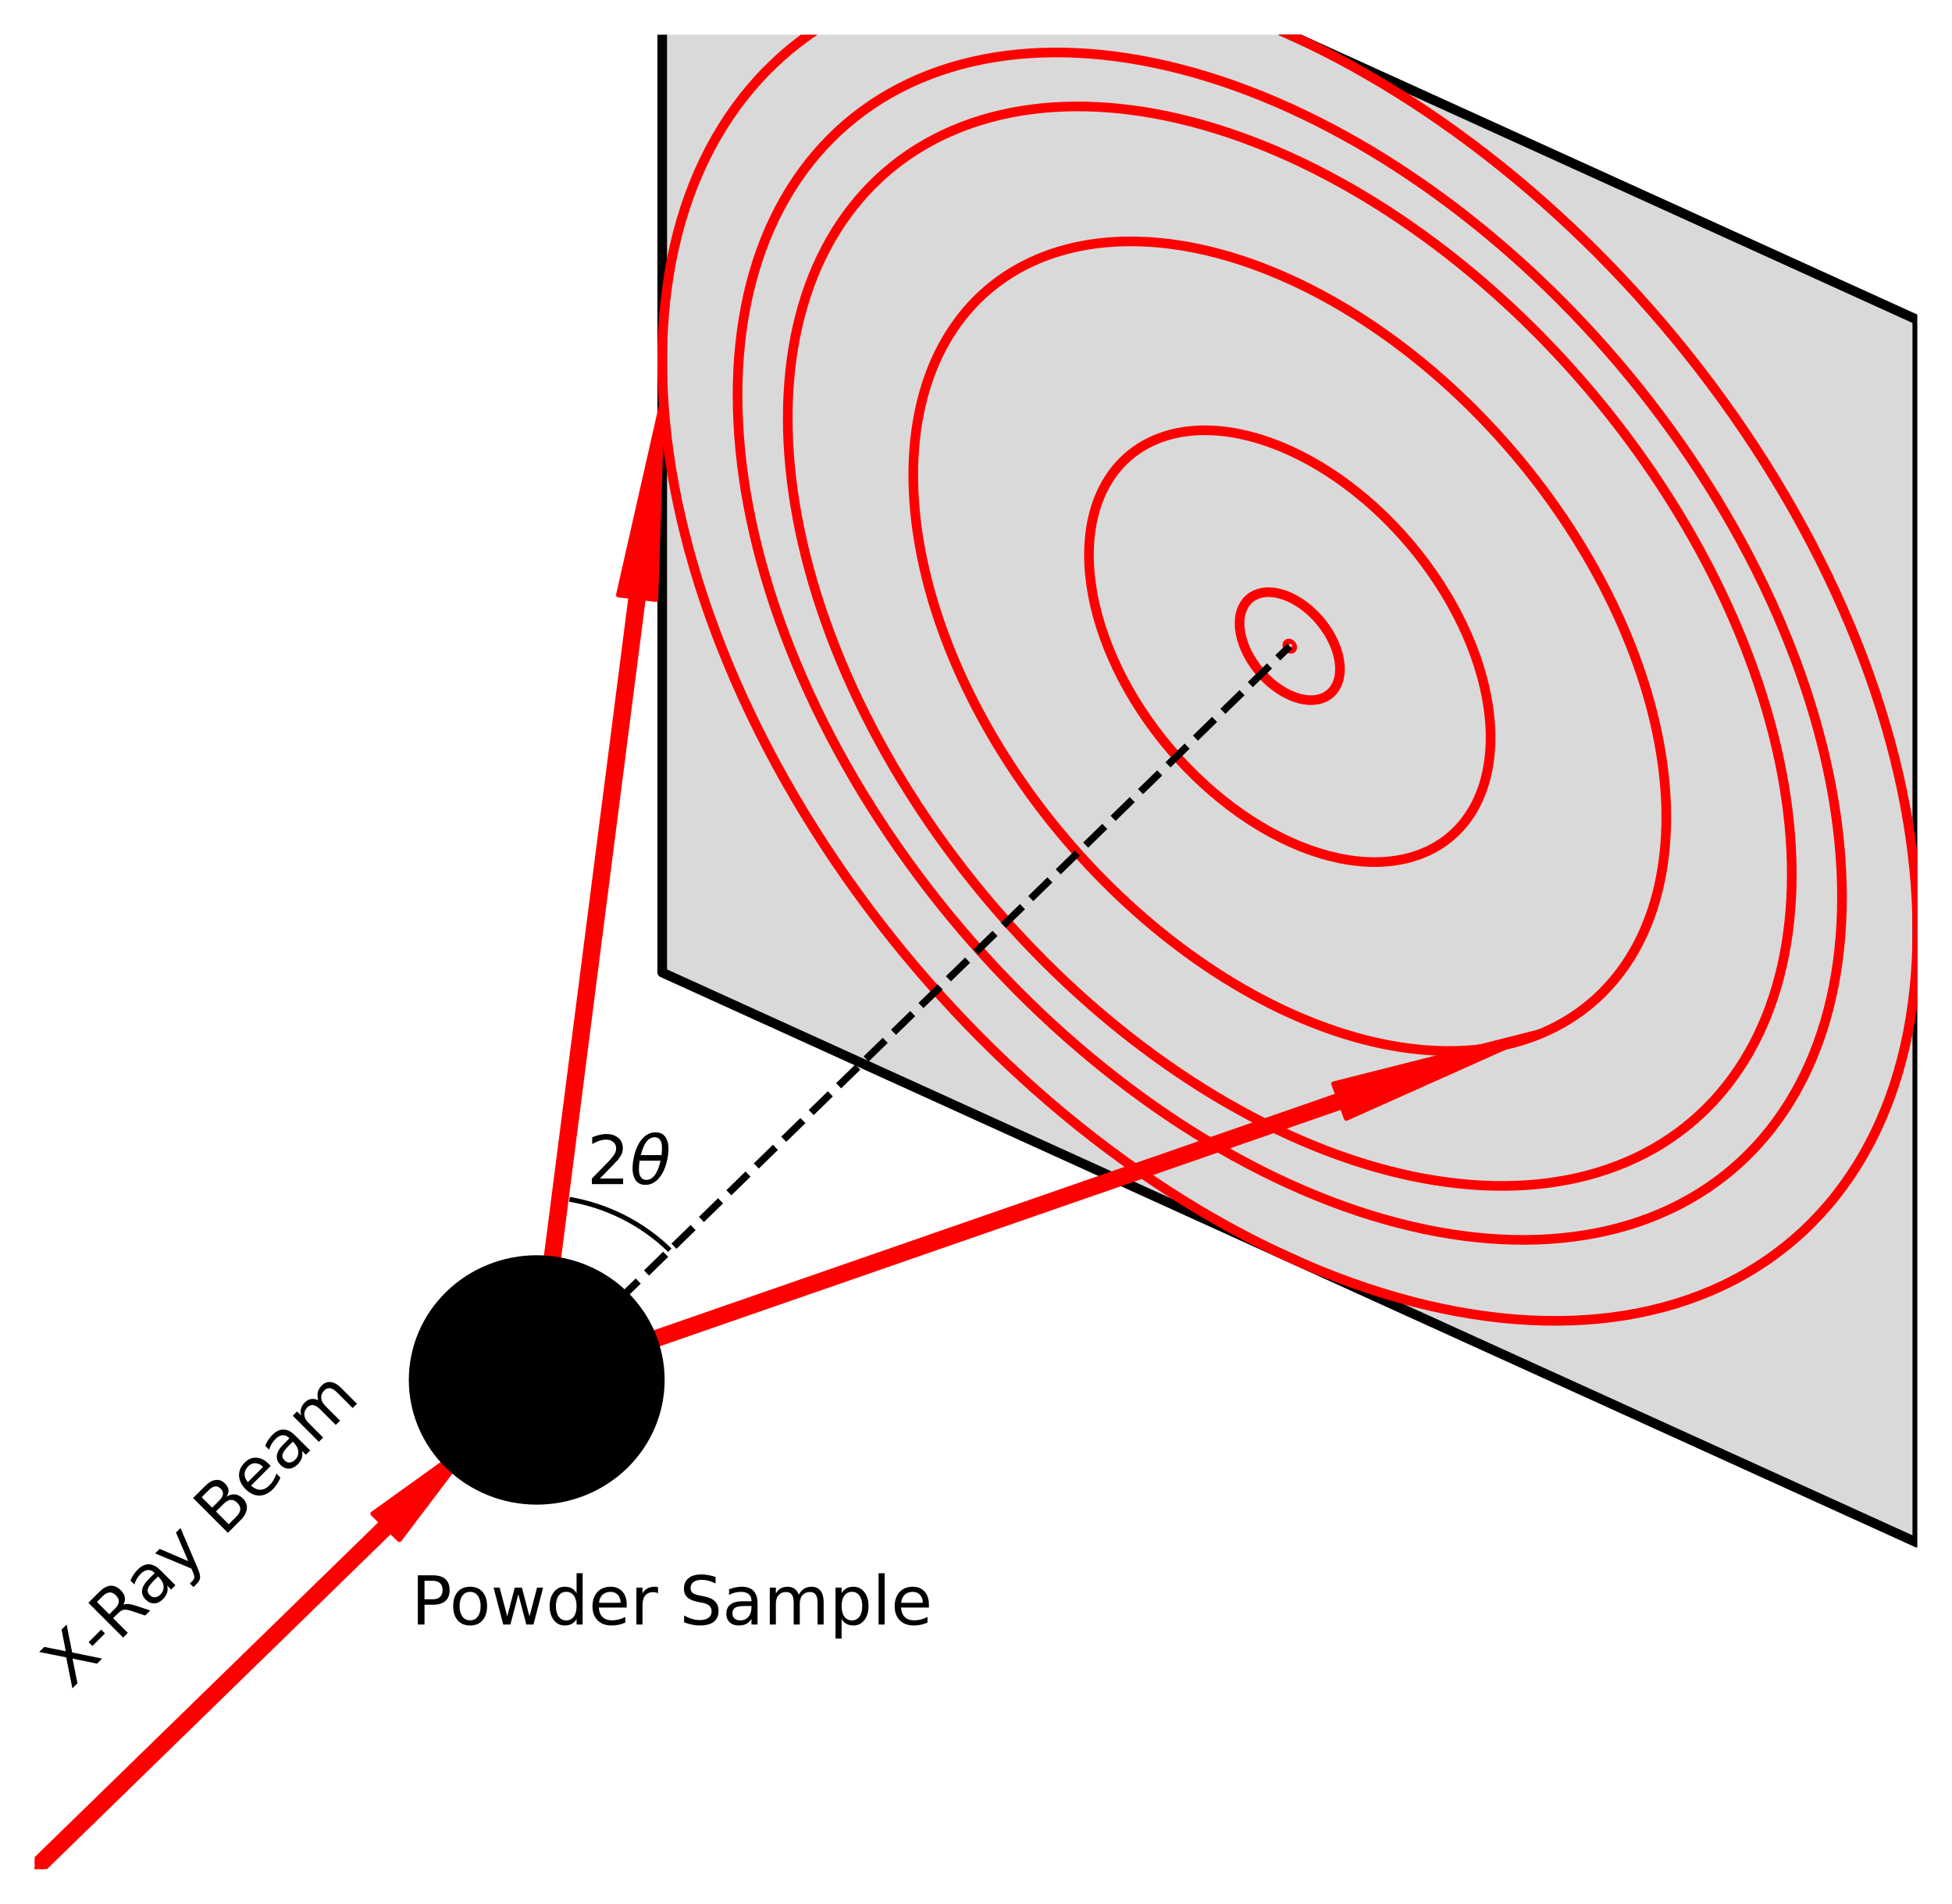 <?xml version="1.0" encoding="utf-8" standalone="no"?>
<!DOCTYPE svg PUBLIC "-//W3C//DTD SVG 1.1//EN"
  "http://www.w3.org/Graphics/SVG/1.1/DTD/svg11.dtd">
<!-- Created with matplotlib (https://matplotlib.org/) -->
<svg height="394.92pt" version="1.1" viewBox="0 0 405 394.92" width="405pt" xmlns="http://www.w3.org/2000/svg" xmlns:xlink="http://www.w3.org/1999/xlink">
 <defs>
  <style type="text/css">*{stroke-linecap:butt;stroke-linejoin:round;}</style>
 </defs>
 <g id="figure_1">
  <g id="patch_1">
   <path d="M 0 394.92 
L 405 394.92 
L 405 0 
L 0 0 
z
" style="fill:#ffffff;"/>
  </g>
  <g id="axes_1">
   <g id="patch_2">
    <path clip-path="url(#pce58daadd7)" d="M 137.4 201.734 
L 397.8 320.026 
L 397.8 66.346 
L 137.4 -51.946 
z
" style="fill:#d9d9d9;stroke:#000000;stroke-linejoin:miter;stroke-width:2;"/>
   </g>
   <g id="patch_3">
    <path clip-path="url(#pce58daadd7)" d="M 267.6 134.547 
C 267.738 134.61 267.871 134.617 267.968 134.566 
C 268.066 134.515 268.121 134.411 268.121 134.277 
C 268.121 134.142 268.066 133.988 267.968 133.849 
C 267.871 133.709 267.738 133.595 267.6 133.533 
C 267.462 133.47 267.329 133.463 267.232 133.514 
C 267.134 133.565 267.079 133.669 267.079 133.803 
C 267.079 133.938 267.134 134.092 267.232 134.231 
C 267.329 134.371 267.462 134.485 267.6 134.547 
z
" style="fill:none;stroke:#ff0000;stroke-linejoin:miter;stroke-width:2;"/>
   </g>
   <g id="patch_4">
    <path clip-path="url(#pce58daadd7)" d="M 267.6 144.187 
C 270.362 145.442 273.012 145.577 274.965 144.561 
C 276.919 143.545 278.016 141.463 278.016 138.772 
C 278.016 136.081 276.919 133.001 274.965 130.211 
C 273.012 127.42 270.362 125.148 267.6 123.893 
C 264.838 122.638 262.188 122.503 260.235 123.519 
C 258.281 124.535 257.184 126.617 257.184 129.308 
C 257.184 131.999 258.281 135.079 260.235 137.869 
C 262.188 140.66 264.838 142.932 267.6 144.187 
z
" style="fill:none;stroke:#ff0000;stroke-linejoin:miter;stroke-width:2;"/>
   </g>
   <g id="patch_5">
    <path clip-path="url(#pce58daadd7)" d="M 267.6 174.629 
C 278.649 179.648 289.248 180.186 297.061 176.124 
C 304.874 172.062 309.264 163.731 309.264 152.967 
C 309.264 142.203 304.874 129.883 297.061 118.723 
C 289.248 107.562 278.649 98.471 267.6 93.451 
C 256.551 88.432 245.952 87.894 238.139 91.956 
C 230.326 96.018 225.936 104.349 225.936 115.113 
C 225.936 125.877 230.326 138.197 238.139 149.357 
C 245.952 160.518 256.551 169.609 267.6 174.629 
z
" style="fill:none;stroke:#ff0000;stroke-linejoin:miter;stroke-width:2;"/>
   </g>
   <g id="patch_6">
    <path clip-path="url(#pce58daadd7)" d="M 267.6 210.144 
C 288.318 219.555 308.19 220.564 322.839 212.947 
C 337.489 205.331 345.72 189.711 345.72 169.528 
C 345.72 149.345 337.489 126.247 322.839 105.32 
C 308.19 84.394 288.318 67.347 267.6 57.936 
C 246.882 48.525 227.01 47.516 212.361 55.133 
C 197.711 62.749 189.48 78.369 189.48 98.552 
C 189.48 118.735 197.711 141.833 212.361 162.76 
C 227.01 183.686 246.882 200.733 267.6 210.144 
z
" style="fill:none;stroke:#ff0000;stroke-linejoin:miter;stroke-width:2;"/>
   </g>
   <g id="patch_7">
    <path clip-path="url(#pce58daadd7)" d="M 267.6 235.512 
C 295.224 248.061 321.719 249.405 341.252 239.25 
C 360.785 229.094 371.76 208.268 371.76 181.357 
C 371.76 154.446 360.785 123.649 341.252 95.747 
C 321.719 67.845 295.224 45.117 267.6 32.568 
C 239.976 20.019 213.481 18.675 193.948 28.83 
C 174.415 38.986 163.44 59.812 163.44 86.723 
C 163.44 113.634 174.415 144.431 193.948 172.333 
C 213.481 200.235 239.976 222.963 267.6 235.512 
z
" style="fill:none;stroke:#ff0000;stroke-linejoin:miter;stroke-width:2;"/>
   </g>
   <g id="patch_8">
    <path clip-path="url(#pce58daadd7)" d="M 267.6 245.659 
C 297.986 259.463 327.131 260.942 348.617 249.771 
C 370.104 238.6 382.176 215.691 382.176 186.089 
C 382.176 156.487 370.104 122.61 348.617 91.917 
C 327.131 61.225 297.986 36.224 267.6 22.421 
C 237.214 8.617 208.069 7.138 186.583 18.309 
C 165.096 29.48 153.024 52.389 153.024 81.991 
C 153.024 111.593 165.096 145.47 186.583 176.163 
C 208.069 206.855 237.214 231.856 267.6 245.659 
z
" style="fill:none;stroke:#ff0000;stroke-linejoin:miter;stroke-width:2;"/>
   </g>
   <g id="patch_9">
    <path clip-path="url(#pce58daadd7)" d="M 267.6 260.88 
C 302.129 276.566 335.249 278.247 359.665 265.552 
C 384.081 252.858 397.8 226.825 397.8 193.186 
C 397.8 159.548 384.081 121.051 359.665 86.173 
C 335.249 51.296 302.129 22.886 267.6 7.2 
C 233.071 -8.486 199.951 -10.167 175.535 2.528 
C 151.119 15.222 137.4 41.255 137.4 74.894 
C 137.4 108.532 151.119 147.029 175.535 181.907 
C 199.951 216.784 233.071 245.194 267.6 260.88 
z
" style="fill:none;stroke:#ff0000;stroke-linejoin:miter;stroke-width:2;"/>
   </g>
   <g id="patch_10">
    <path clip-path="url(#pce58daadd7)" d="M 6.279 386.823 
L 8.121 388.617 
L 81.033 317.586 
L 82.874 319.38 
L 98.34 298.932 
L 77.35 313.999 
L 79.191 315.793 
z
" style="fill:#ff0000;stroke:#ff0000;stroke-linejoin:miter;"/>
   </g>
   <g id="patch_11">
    <path clip-path="url(#pce58daadd7)" d="M 110.068 286.091 
L 112.652 286.405 
L 133.484 124.05 
L 136.068 124.365 
L 137.4 83.304 
L 128.316 123.421 
L 130.9 123.735 
z
" style="fill:#ff0000;stroke:#ff0000;stroke-linejoin:miter;"/>
   </g>
   <g id="patch_12">
    <path clip-path="url(#pce58daadd7)" d="M 110.923 285.053 
L 111.797 287.443 
L 278.453 229.604 
L 279.327 231.993 
L 319.68 213.949 
L 276.705 224.824 
L 277.579 227.214 
z
" style="fill:#ff0000;stroke:#ff0000;stroke-linejoin:miter;"/>
   </g>
   <g id="patch_13">
    <path clip-path="url(#pce58daadd7)" d="M 138.98 259.341 
C 136.162 256.596 132.93 254.288 129.396 252.495 
C 125.862 250.703 122.067 249.448 118.143 248.774 
" style="fill:none;stroke:#000000;stroke-linejoin:miter;"/>
   </g>
   <g id="line2d_1">
    <path clip-path="url(#pce58daadd7)" d="M 111.36 286.248 
L 267.6 134.04 
" style="fill:none;stroke:#000000;stroke-dasharray:5.55,2.4;stroke-dashoffset:0;stroke-width:1.5;"/>
   </g>
   <g id="text_1">
    <!-- Powder Sample -->
    <g transform="translate(85.32 336.984)scale(0.14 -0.14)">
     <defs>
      <path d="M 19.672 64.797 
L 19.672 37.406 
L 32.078 37.406 
Q 38.969 37.406 42.719 40.969 
Q 46.484 44.531 46.484 51.125 
Q 46.484 57.672 42.719 61.234 
Q 38.969 64.797 32.078 64.797 
z
M 9.812 72.906 
L 32.078 72.906 
Q 44.344 72.906 50.609 67.359 
Q 56.891 61.812 56.891 51.125 
Q 56.891 40.328 50.609 34.812 
Q 44.344 29.297 32.078 29.297 
L 19.672 29.297 
L 19.672 0 
L 9.812 0 
z
" id="DejaVuSans-80"/>
      <path d="M 30.609 48.391 
Q 23.391 48.391 19.188 42.75 
Q 14.984 37.109 14.984 27.297 
Q 14.984 17.484 19.156 11.844 
Q 23.344 6.203 30.609 6.203 
Q 37.797 6.203 41.984 11.859 
Q 46.188 17.531 46.188 27.297 
Q 46.188 37.016 41.984 42.703 
Q 37.797 48.391 30.609 48.391 
z
M 30.609 56 
Q 42.328 56 49.016 48.375 
Q 55.719 40.766 55.719 27.297 
Q 55.719 13.875 49.016 6.219 
Q 42.328 -1.422 30.609 -1.422 
Q 18.844 -1.422 12.172 6.219 
Q 5.516 13.875 5.516 27.297 
Q 5.516 40.766 12.172 48.375 
Q 18.844 56 30.609 56 
z
" id="DejaVuSans-111"/>
      <path d="M 4.203 54.688 
L 13.188 54.688 
L 24.422 12.016 
L 35.594 54.688 
L 46.188 54.688 
L 57.422 12.016 
L 68.609 54.688 
L 77.594 54.688 
L 63.281 0 
L 52.688 0 
L 40.922 44.828 
L 29.109 0 
L 18.5 0 
z
" id="DejaVuSans-119"/>
      <path d="M 45.406 46.391 
L 45.406 75.984 
L 54.391 75.984 
L 54.391 0 
L 45.406 0 
L 45.406 8.203 
Q 42.578 3.328 38.25 0.953 
Q 33.938 -1.422 27.875 -1.422 
Q 17.969 -1.422 11.734 6.484 
Q 5.516 14.406 5.516 27.297 
Q 5.516 40.188 11.734 48.094 
Q 17.969 56 27.875 56 
Q 33.938 56 38.25 53.625 
Q 42.578 51.266 45.406 46.391 
z
M 14.797 27.297 
Q 14.797 17.391 18.875 11.75 
Q 22.953 6.109 30.078 6.109 
Q 37.203 6.109 41.297 11.75 
Q 45.406 17.391 45.406 27.297 
Q 45.406 37.203 41.297 42.844 
Q 37.203 48.484 30.078 48.484 
Q 22.953 48.484 18.875 42.844 
Q 14.797 37.203 14.797 27.297 
z
" id="DejaVuSans-100"/>
      <path d="M 56.203 29.594 
L 56.203 25.203 
L 14.891 25.203 
Q 15.484 15.922 20.484 11.062 
Q 25.484 6.203 34.422 6.203 
Q 39.594 6.203 44.453 7.469 
Q 49.312 8.734 54.109 11.281 
L 54.109 2.781 
Q 49.266 0.734 44.188 -0.344 
Q 39.109 -1.422 33.891 -1.422 
Q 20.797 -1.422 13.156 6.188 
Q 5.516 13.812 5.516 26.812 
Q 5.516 40.234 12.766 48.109 
Q 20.016 56 32.328 56 
Q 43.359 56 49.781 48.891 
Q 56.203 41.797 56.203 29.594 
z
M 47.219 32.234 
Q 47.125 39.594 43.094 43.984 
Q 39.062 48.391 32.422 48.391 
Q 24.906 48.391 20.391 44.141 
Q 15.875 39.891 15.188 32.172 
z
" id="DejaVuSans-101"/>
      <path d="M 41.109 46.297 
Q 39.594 47.172 37.812 47.578 
Q 36.031 48 33.891 48 
Q 26.266 48 22.188 43.047 
Q 18.109 38.094 18.109 28.812 
L 18.109 0 
L 9.078 0 
L 9.078 54.688 
L 18.109 54.688 
L 18.109 46.188 
Q 20.953 51.172 25.484 53.578 
Q 30.031 56 36.531 56 
Q 37.453 56 38.578 55.875 
Q 39.703 55.766 41.062 55.516 
z
" id="DejaVuSans-114"/>
      <path id="DejaVuSans-32"/>
      <path d="M 53.516 70.516 
L 53.516 60.891 
Q 47.906 63.578 42.922 64.891 
Q 37.938 66.219 33.297 66.219 
Q 25.25 66.219 20.875 63.094 
Q 16.5 59.969 16.5 54.203 
Q 16.5 49.359 19.406 46.891 
Q 22.312 44.438 30.422 42.922 
L 36.375 41.703 
Q 47.406 39.594 52.656 34.297 
Q 57.906 29 57.906 20.125 
Q 57.906 9.516 50.797 4.047 
Q 43.703 -1.422 29.984 -1.422 
Q 24.812 -1.422 18.969 -0.25 
Q 13.141 0.922 6.891 3.219 
L 6.891 13.375 
Q 12.891 10.016 18.656 8.297 
Q 24.422 6.594 29.984 6.594 
Q 38.422 6.594 43.016 9.906 
Q 47.609 13.234 47.609 19.391 
Q 47.609 24.75 44.312 27.781 
Q 41.016 30.812 33.5 32.328 
L 27.484 33.5 
Q 16.453 35.688 11.516 40.375 
Q 6.594 45.062 6.594 53.422 
Q 6.594 63.094 13.406 68.656 
Q 20.219 74.219 32.172 74.219 
Q 37.312 74.219 42.625 73.281 
Q 47.953 72.359 53.516 70.516 
z
" id="DejaVuSans-83"/>
      <path d="M 34.281 27.484 
Q 23.391 27.484 19.188 25 
Q 14.984 22.516 14.984 16.5 
Q 14.984 11.719 18.141 8.906 
Q 21.297 6.109 26.703 6.109 
Q 34.188 6.109 38.703 11.406 
Q 43.219 16.703 43.219 25.484 
L 43.219 27.484 
z
M 52.203 31.203 
L 52.203 0 
L 43.219 0 
L 43.219 8.297 
Q 40.141 3.328 35.547 0.953 
Q 30.953 -1.422 24.312 -1.422 
Q 15.922 -1.422 10.953 3.297 
Q 6 8.016 6 15.922 
Q 6 25.141 12.172 29.828 
Q 18.359 34.516 30.609 34.516 
L 43.219 34.516 
L 43.219 35.406 
Q 43.219 41.609 39.141 45 
Q 35.062 48.391 27.688 48.391 
Q 23 48.391 18.547 47.266 
Q 14.109 46.141 10.016 43.891 
L 10.016 52.203 
Q 14.938 54.109 19.578 55.047 
Q 24.219 56 28.609 56 
Q 40.484 56 46.344 49.844 
Q 52.203 43.703 52.203 31.203 
z
" id="DejaVuSans-97"/>
      <path d="M 52 44.188 
Q 55.375 50.25 60.062 53.125 
Q 64.75 56 71.094 56 
Q 79.641 56 84.281 50.016 
Q 88.922 44.047 88.922 33.016 
L 88.922 0 
L 79.891 0 
L 79.891 32.719 
Q 79.891 40.578 77.094 44.375 
Q 74.312 48.188 68.609 48.188 
Q 61.625 48.188 57.562 43.547 
Q 53.516 38.922 53.516 30.906 
L 53.516 0 
L 44.484 0 
L 44.484 32.719 
Q 44.484 40.625 41.703 44.406 
Q 38.922 48.188 33.109 48.188 
Q 26.219 48.188 22.156 43.531 
Q 18.109 38.875 18.109 30.906 
L 18.109 0 
L 9.078 0 
L 9.078 54.688 
L 18.109 54.688 
L 18.109 46.188 
Q 21.188 51.219 25.484 53.609 
Q 29.781 56 35.688 56 
Q 41.656 56 45.828 52.969 
Q 50 49.953 52 44.188 
z
" id="DejaVuSans-109"/>
      <path d="M 18.109 8.203 
L 18.109 -20.797 
L 9.078 -20.797 
L 9.078 54.688 
L 18.109 54.688 
L 18.109 46.391 
Q 20.953 51.266 25.266 53.625 
Q 29.594 56 35.594 56 
Q 45.562 56 51.781 48.094 
Q 58.016 40.188 58.016 27.297 
Q 58.016 14.406 51.781 6.484 
Q 45.562 -1.422 35.594 -1.422 
Q 29.594 -1.422 25.266 0.953 
Q 20.953 3.328 18.109 8.203 
z
M 48.688 27.297 
Q 48.688 37.203 44.609 42.844 
Q 40.531 48.484 33.406 48.484 
Q 26.266 48.484 22.188 42.844 
Q 18.109 37.203 18.109 27.297 
Q 18.109 17.391 22.188 11.75 
Q 26.266 6.109 33.406 6.109 
Q 40.531 6.109 44.609 11.75 
Q 48.688 17.391 48.688 27.297 
z
" id="DejaVuSans-112"/>
      <path d="M 9.422 75.984 
L 18.406 75.984 
L 18.406 0 
L 9.422 0 
z
" id="DejaVuSans-108"/>
     </defs>
     <use xlink:href="#DejaVuSans-80"/>
     <use x="56.678" xlink:href="#DejaVuSans-111"/>
     <use x="117.859" xlink:href="#DejaVuSans-119"/>
     <use x="199.646" xlink:href="#DejaVuSans-100"/>
     <use x="263.123" xlink:href="#DejaVuSans-101"/>
     <use x="324.646" xlink:href="#DejaVuSans-114"/>
     <use x="365.76" xlink:href="#DejaVuSans-32"/>
     <use x="397.547" xlink:href="#DejaVuSans-83"/>
     <use x="461.023" xlink:href="#DejaVuSans-97"/>
     <use x="522.303" xlink:href="#DejaVuSans-109"/>
     <use x="619.715" xlink:href="#DejaVuSans-112"/>
     <use x="683.191" xlink:href="#DejaVuSans-108"/>
     <use x="710.975" xlink:href="#DejaVuSans-101"/>
    </g>
   </g>
   <g id="text_2">
    <!-- X-Ray Beam -->
    <g transform="translate(14.722 350.521)rotate(-45)scale(0.14 -0.14)">
     <defs>
      <path d="M 6.297 72.906 
L 16.891 72.906 
L 35.016 45.797 
L 53.219 72.906 
L 63.812 72.906 
L 40.375 37.891 
L 65.375 0 
L 54.781 0 
L 34.281 31 
L 13.625 0 
L 2.984 0 
L 29 38.922 
z
" id="DejaVuSans-88"/>
      <path d="M 4.891 31.391 
L 31.203 31.391 
L 31.203 23.391 
L 4.891 23.391 
z
" id="DejaVuSans-45"/>
      <path d="M 44.391 34.188 
Q 47.562 33.109 50.562 29.594 
Q 53.562 26.078 56.594 19.922 
L 66.609 0 
L 56 0 
L 46.688 18.703 
Q 43.062 26.031 39.672 28.422 
Q 36.281 30.812 30.422 30.812 
L 19.672 30.812 
L 19.672 0 
L 9.812 0 
L 9.812 72.906 
L 32.078 72.906 
Q 44.578 72.906 50.734 67.672 
Q 56.891 62.453 56.891 51.906 
Q 56.891 45.016 53.688 40.469 
Q 50.484 35.938 44.391 34.188 
z
M 19.672 64.797 
L 19.672 38.922 
L 32.078 38.922 
Q 39.203 38.922 42.844 42.219 
Q 46.484 45.516 46.484 51.906 
Q 46.484 58.297 42.844 61.547 
Q 39.203 64.797 32.078 64.797 
z
" id="DejaVuSans-82"/>
      <path d="M 32.172 -5.078 
Q 28.375 -14.844 24.75 -17.812 
Q 21.141 -20.797 15.094 -20.797 
L 7.906 -20.797 
L 7.906 -13.281 
L 13.188 -13.281 
Q 16.891 -13.281 18.938 -11.516 
Q 21 -9.766 23.484 -3.219 
L 25.094 0.875 
L 2.984 54.688 
L 12.5 54.688 
L 29.594 11.922 
L 46.688 54.688 
L 56.203 54.688 
z
" id="DejaVuSans-121"/>
      <path d="M 19.672 34.812 
L 19.672 8.109 
L 35.5 8.109 
Q 43.453 8.109 47.281 11.406 
Q 51.125 14.703 51.125 21.484 
Q 51.125 28.328 47.281 31.562 
Q 43.453 34.812 35.5 34.812 
z
M 19.672 64.797 
L 19.672 42.828 
L 34.281 42.828 
Q 41.5 42.828 45.031 45.531 
Q 48.578 48.25 48.578 53.812 
Q 48.578 59.328 45.031 62.062 
Q 41.5 64.797 34.281 64.797 
z
M 9.812 72.906 
L 35.016 72.906 
Q 46.297 72.906 52.391 68.219 
Q 58.5 63.531 58.5 54.891 
Q 58.5 48.188 55.375 44.234 
Q 52.25 40.281 46.188 39.312 
Q 53.469 37.75 57.5 32.781 
Q 61.531 27.828 61.531 20.406 
Q 61.531 10.641 54.891 5.312 
Q 48.25 0 35.984 0 
L 9.812 0 
z
" id="DejaVuSans-66"/>
     </defs>
     <use xlink:href="#DejaVuSans-88"/>
     <use x="63.506" xlink:href="#DejaVuSans-45"/>
     <use x="99.59" xlink:href="#DejaVuSans-82"/>
     <use x="166.822" xlink:href="#DejaVuSans-97"/>
     <use x="228.102" xlink:href="#DejaVuSans-121"/>
     <use x="287.281" xlink:href="#DejaVuSans-32"/>
     <use x="319.068" xlink:href="#DejaVuSans-66"/>
     <use x="387.672" xlink:href="#DejaVuSans-101"/>
     <use x="449.195" xlink:href="#DejaVuSans-97"/>
     <use x="510.475" xlink:href="#DejaVuSans-109"/>
    </g>
   </g>
   <g id="text_3">
    <!-- $ 2\theta $ -->
    <g transform="translate(121.776 245.659)scale(0.14 -0.14)">
     <defs>
      <path d="M 19.188 8.297 
L 53.609 8.297 
L 53.609 0 
L 7.328 0 
L 7.328 8.297 
Q 12.938 14.109 22.625 23.891 
Q 32.328 33.688 34.812 36.531 
Q 39.547 41.844 41.422 45.531 
Q 43.312 49.219 43.312 52.781 
Q 43.312 58.594 39.234 62.25 
Q 35.156 65.922 28.609 65.922 
Q 23.969 65.922 18.812 64.312 
Q 13.672 62.703 7.812 59.422 
L 7.812 69.391 
Q 13.766 71.781 18.938 73 
Q 24.125 74.219 28.422 74.219 
Q 39.75 74.219 46.484 68.547 
Q 53.219 62.891 53.219 53.422 
Q 53.219 48.922 51.531 44.891 
Q 49.859 40.875 45.406 35.406 
Q 44.188 33.984 37.641 27.219 
Q 31.109 20.453 19.188 8.297 
z
" id="DejaVuSans-50"/>
      <path d="M 45.516 34.672 
L 14.453 34.672 
Q 12.359 20.062 14.5 13.875 
Q 17.188 6.25 24.469 6.25 
Q 31.781 6.25 37.359 13.922 
Q 42.234 20.656 45.516 34.672 
z
M 47.016 42.969 
Q 48.344 56.844 46.625 61.719 
Q 43.953 69.438 36.766 69.438 
Q 29.297 69.438 23.828 61.812 
Q 19.531 55.672 16.156 42.969 
z
M 38.188 76.766 
Q 49.906 76.766 54.594 66.406 
Q 59.281 56.109 55.719 37.844 
Q 52.203 19.625 43.453 9.281 
Q 34.766 -1.125 23.047 -1.125 
Q 11.281 -1.125 6.641 9.281 
Q 2 19.625 5.516 37.844 
Q 9.078 56.109 17.719 66.406 
Q 26.422 76.766 38.188 76.766 
z
" id="DejaVuSans-Oblique-952"/>
     </defs>
     <use transform="translate(0 0.234)" xlink:href="#DejaVuSans-50"/>
     <use transform="translate(63.623 0.234)" xlink:href="#DejaVuSans-Oblique-952"/>
    </g>
   </g>
   <g id="patch_14">
    <path clip-path="url(#pce58daadd7)" d="M 111.36 311.616 
C 118.266 311.616 124.89 308.943 129.773 304.186 
C 134.656 299.429 137.4 292.976 137.4 286.248 
C 137.4 279.52 134.656 273.067 129.773 268.31 
C 124.89 263.553 118.266 260.88 111.36 260.88 
C 104.454 260.88 97.83 263.553 92.947 268.31 
C 88.064 273.067 85.32 279.52 85.32 286.248 
C 85.32 292.976 88.064 299.429 92.947 304.186 
C 97.83 308.943 104.454 311.616 111.36 311.616 
z
" style="stroke:#000000;stroke-linejoin:miter;"/>
   </g>
  </g>
 </g>
 <defs>
  <clipPath id="pce58daadd7">
   <rect height="380.52" width="390.6" x="7.2" y="7.2"/>
  </clipPath>
 </defs>
</svg>
